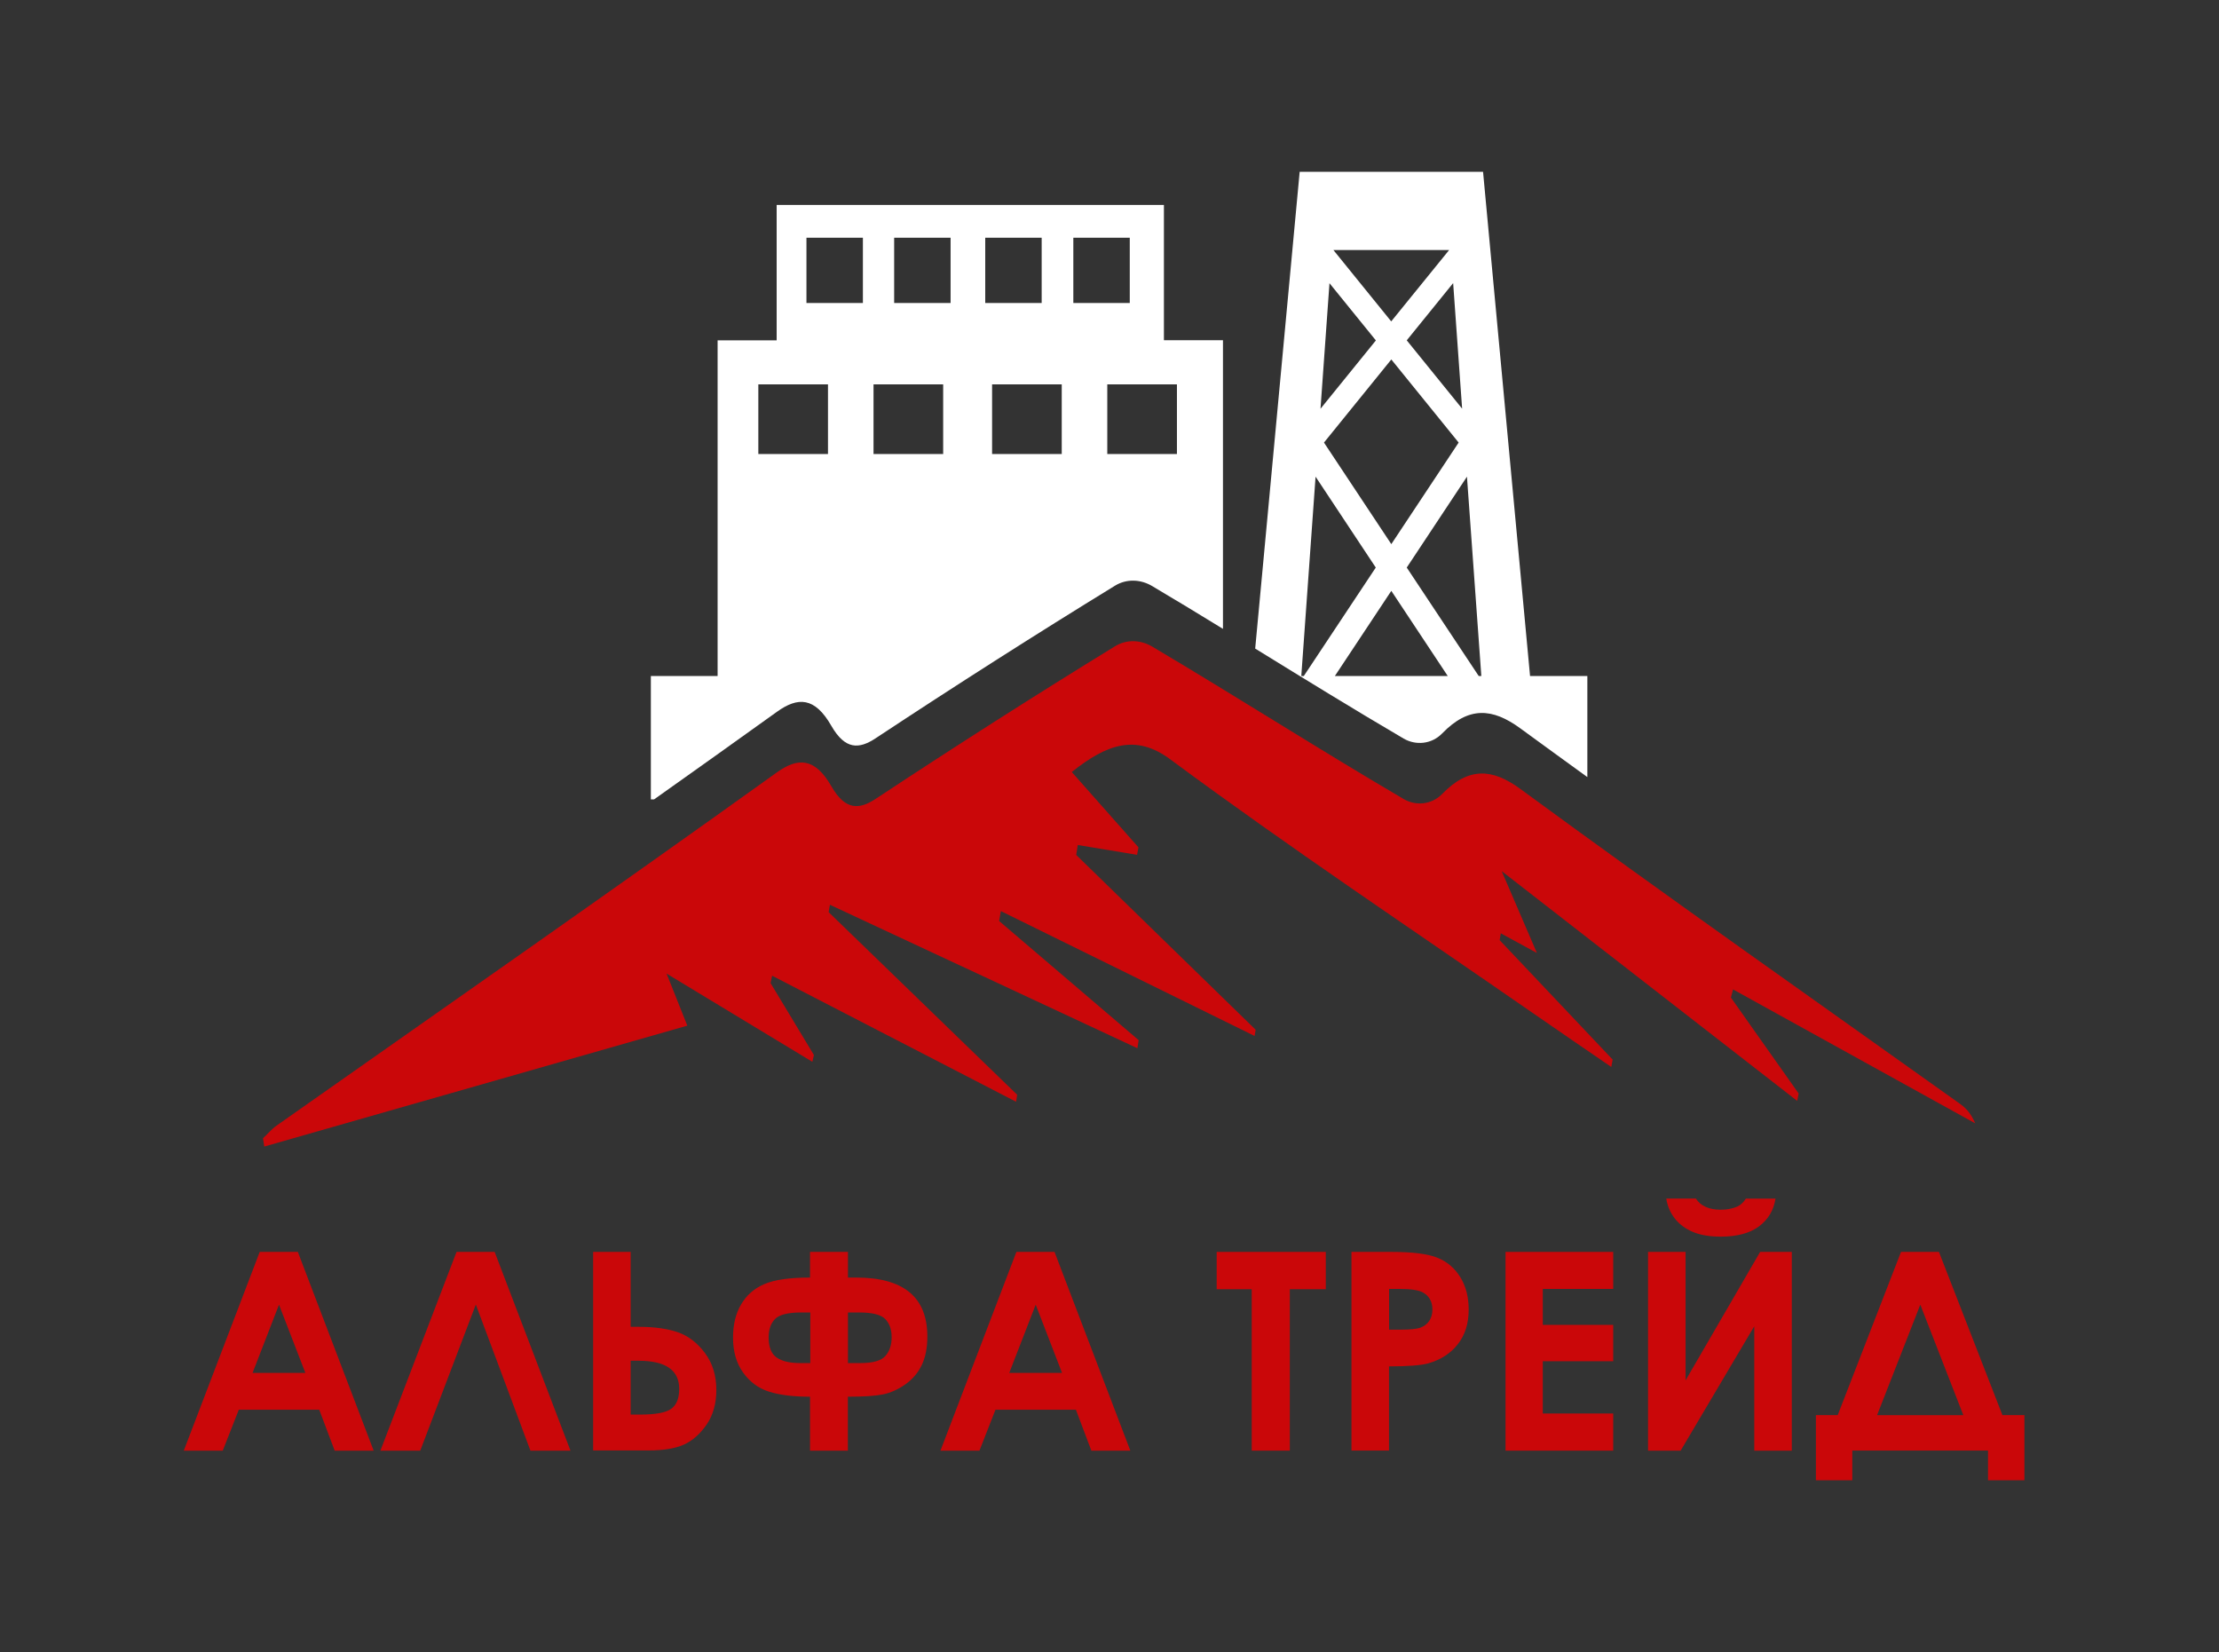 <svg width="90" height="67" viewBox="0 0 90 67" fill="none" xmlns="http://www.w3.org/2000/svg">
<rect x="0" y="0" width="90" height="67" fill="#333333" stroke="none"/>
<g id="Logo_alphatrade 1">
<g id="Group">
<g id="Group_2">
<path id="Vector" d="M10.534 50.77H12.08L15.155 58.83H13.574L12.948 57.171H9.685L9.035 58.83H7.454L10.534 50.77ZM11.316 52.91L10.244 55.677H12.385L11.316 52.91Z" fill="#CA0709"/>
<path id="Vector_2" d="M21.514 58.83L19.299 52.906L17.045 58.83H15.429L18.517 50.77H20.062L23.138 58.83H21.514Z" fill="#CA0709"/>
<path id="Vector_3" d="M24.057 58.83V50.77H25.579V53.809H25.912C26.546 53.809 27.074 53.884 27.497 54.03C27.919 54.179 28.284 54.459 28.593 54.873C28.902 55.287 29.054 55.787 29.054 56.371C29.054 56.922 28.921 57.391 28.659 57.774C28.393 58.156 28.088 58.428 27.736 58.586C27.387 58.743 26.906 58.822 26.296 58.822H24.057V58.83ZM25.579 55.18V57.368H25.959C26.589 57.368 27.012 57.289 27.227 57.131C27.442 56.974 27.548 56.706 27.548 56.327C27.548 55.563 26.996 55.184 25.893 55.184H25.579V55.18Z" fill="#CA0709"/>
<path id="Vector_4" d="M34.392 50.77V51.811H34.728C36.65 51.811 37.612 52.607 37.612 54.203C37.612 54.656 37.538 55.039 37.385 55.358C37.236 55.673 37.013 55.933 36.72 56.142C36.426 56.347 36.125 56.485 35.816 56.548C35.507 56.611 35.029 56.643 34.388 56.643V58.83H32.854V56.643C32.185 56.643 31.633 56.576 31.203 56.442C30.772 56.308 30.42 56.051 30.146 55.673C29.872 55.295 29.731 54.822 29.731 54.25C29.731 53.714 29.841 53.261 30.064 52.891C30.283 52.52 30.596 52.248 31.003 52.075C31.406 51.901 32.024 51.811 32.854 51.811V50.77H34.392ZM32.858 53.226H32.505C31.973 53.226 31.617 53.312 31.441 53.486C31.265 53.659 31.175 53.911 31.175 54.242C31.175 54.633 31.285 54.905 31.5 55.054C31.715 55.204 32.032 55.279 32.451 55.279H32.865V53.226H32.858ZM34.392 53.226V55.279H34.892C35.409 55.279 35.749 55.18 35.914 54.987C36.082 54.794 36.164 54.542 36.164 54.231C36.164 53.911 36.074 53.667 35.902 53.49C35.726 53.312 35.37 53.226 34.838 53.226H34.392Z" fill="#CA0709"/>
<path id="Vector_5" d="M41.224 50.77H42.77L45.845 58.83H44.264L43.638 57.171H40.375L39.725 58.83H38.144L41.224 50.77ZM42.007 52.91L40.934 55.677H43.075L42.007 52.91Z" fill="#CA0709"/>
<path id="Vector_6" d="M49.351 50.77H53.773V52.284H52.313V58.83H50.768V52.284H49.347V50.77H49.351Z" fill="#CA0709"/>
<path id="Vector_7" d="M54.814 50.77H56.43C57.303 50.77 57.933 50.853 58.32 51.015C58.707 51.176 59.013 51.44 59.232 51.803C59.455 52.165 59.568 52.603 59.568 53.107C59.568 53.671 59.423 54.136 59.13 54.51C58.837 54.885 58.441 55.141 57.941 55.287C57.647 55.37 57.111 55.413 56.336 55.413V58.826H54.814V50.77ZM56.336 53.923H56.821C57.201 53.923 57.467 53.896 57.616 53.84C57.764 53.785 57.882 53.695 57.968 53.569C58.054 53.442 58.097 53.289 58.097 53.111C58.097 52.8 57.976 52.571 57.737 52.429C57.565 52.323 57.24 52.272 56.77 52.272H56.34V53.923H56.336Z" fill="#CA0709"/>
<path id="Vector_8" d="M61.063 50.77H65.43V52.272H62.573V53.73H65.43V55.204H62.573V57.324H65.43V58.83H61.063V50.77Z" fill="#CA0709"/>
<path id="Vector_9" d="M72.673 50.77V58.83H71.151V53.785L68.165 58.83H66.843V50.77H68.365V55.98L71.389 50.77H72.673ZM67.582 48.606H68.783C68.877 48.756 69.01 48.87 69.179 48.945C69.347 49.02 69.554 49.06 69.797 49.06C70.043 49.06 70.266 49.016 70.466 48.93C70.595 48.87 70.713 48.764 70.81 48.61H72.012C71.941 49.075 71.722 49.446 71.35 49.73C70.979 50.01 70.458 50.151 69.793 50.151C69.343 50.151 68.967 50.088 68.666 49.962C68.365 49.836 68.118 49.655 67.934 49.422C67.746 49.186 67.629 48.914 67.582 48.606Z" fill="#CA0709"/>
<path id="Vector_10" d="M77.103 50.77H78.641L81.215 57.388H82.108V60.032H80.632V58.826H75.127V60.032H73.651V57.388H74.536L77.103 50.77ZM77.885 52.91L76.132 57.391H79.63L77.885 52.91Z" fill="#CA0709"/>
</g>
<g id="Group_3">
<path id="Vector_11" d="M33.719 29.437C34.278 30.41 34.842 30.387 35.519 29.937C38.747 27.805 41.983 25.74 45.227 23.75C45.693 23.466 46.264 23.489 46.733 23.769C47.692 24.337 48.647 24.916 49.602 25.503V13.798H47.207V8.312H31.5V13.802H29.105V27.415H26.398V32.42H26.527C28.19 31.242 29.849 30.059 31.508 28.869C32.361 28.254 33.046 28.262 33.719 29.437ZM47.735 15.587V18.413H44.91V15.587H47.735ZM43.533 9.64H45.822V12.289H43.533V9.64ZM43.063 18.413H40.238V15.587H43.063V18.413ZM39.96 9.64H42.249V12.289H39.96V9.64ZM36.266 9.64H38.555V12.289H36.266V9.64ZM35.429 18.413V15.587H38.254V18.413H35.429ZM32.709 9.64H34.998V12.289H32.709V9.64ZM30.757 18.413V15.587H33.582V18.413H30.757Z" fill="white"/>
<path id="Vector_12" d="M58.496 29.74C59.568 28.637 60.531 28.712 61.658 29.535C62.566 30.201 63.474 30.855 64.381 31.514V27.415H62.057L60.151 6.968H52.713L50.909 26.303C52.912 27.537 54.92 28.774 56.931 29.953C57.412 30.233 58.058 30.193 58.496 29.74ZM60.081 27.415H59.975L57.056 23.017L59.498 19.331L60.081 27.415ZM53.699 17.948L56.43 14.578L59.161 17.948L56.43 22.067L53.699 17.948ZM59.302 16.573L57.056 13.802L58.938 11.481L59.302 16.573ZM54.082 10.141H58.774L56.426 13.034L54.082 10.141ZM53.922 11.485L55.804 13.806L53.558 16.577L53.922 11.485ZM52.779 27.415L53.358 19.331L55.8 23.017L52.881 27.415H52.779ZM54.141 27.415L56.43 23.962L58.719 27.415H54.141Z" fill="white"/>
</g>
<path id="Vector_13" d="M33.609 36.992C36.157 39.459 38.708 41.93 41.255 44.397C41.24 44.492 41.228 44.587 41.212 44.681C37.913 42.979 34.615 41.272 31.316 39.569C31.297 39.668 31.273 39.77 31.253 39.869C31.84 40.843 32.423 41.812 33.011 42.785C32.991 42.876 32.967 42.967 32.948 43.061C31.054 41.914 29.156 40.768 27.035 39.483C27.387 40.362 27.575 40.835 27.877 41.595C22.07 43.255 16.396 44.878 10.718 46.498C10.702 46.388 10.683 46.277 10.667 46.163C10.851 45.99 11.027 45.781 11.219 45.647C17.984 40.886 24.754 36.168 31.508 31.325C32.361 30.714 33.05 30.718 33.723 31.892C34.282 32.866 34.846 32.842 35.523 32.393C38.751 30.261 41.987 28.195 45.231 26.205C45.697 25.921 46.268 25.945 46.737 26.225C50.142 28.243 53.523 30.406 56.931 32.404C57.412 32.688 58.058 32.645 58.496 32.196C59.568 31.092 60.531 31.167 61.658 31.991C67.578 36.334 73.526 40.508 79.466 44.744C79.697 44.91 79.92 45.103 80.112 45.556C76.837 43.747 73.565 41.934 70.29 40.125C70.263 40.236 70.235 40.346 70.204 40.456C71.12 41.753 72.035 43.05 72.951 44.346C72.931 44.445 72.912 44.543 72.892 44.646C68.987 41.607 65.078 38.568 60.907 35.329C61.458 36.614 61.838 37.496 62.335 38.647C61.724 38.316 61.298 38.084 60.871 37.851C60.856 37.942 60.84 38.036 60.824 38.127C62.35 39.743 63.88 41.355 65.407 42.971C65.387 43.069 65.371 43.172 65.352 43.27C64.287 42.541 63.227 41.816 62.163 41.079C57.256 37.678 52.329 34.395 47.457 30.789C46.08 29.772 44.91 30.158 43.47 31.309C44.456 32.42 45.313 33.394 46.174 34.363C46.154 34.466 46.139 34.564 46.119 34.667C45.317 34.533 44.515 34.399 43.713 34.269C43.693 34.403 43.673 34.537 43.65 34.671C46.076 37.035 48.502 39.396 50.928 41.761C50.913 41.844 50.901 41.926 50.885 42.013C47.453 40.326 44.022 38.639 40.594 36.949C40.571 37.083 40.547 37.217 40.523 37.351C42.41 38.963 44.296 40.575 46.182 42.182C46.166 42.293 46.147 42.399 46.131 42.51C41.975 40.571 37.816 38.632 33.66 36.692C33.644 36.795 33.629 36.893 33.609 36.992Z" fill="#CA0709"/>
</g>
</g>
</svg>

